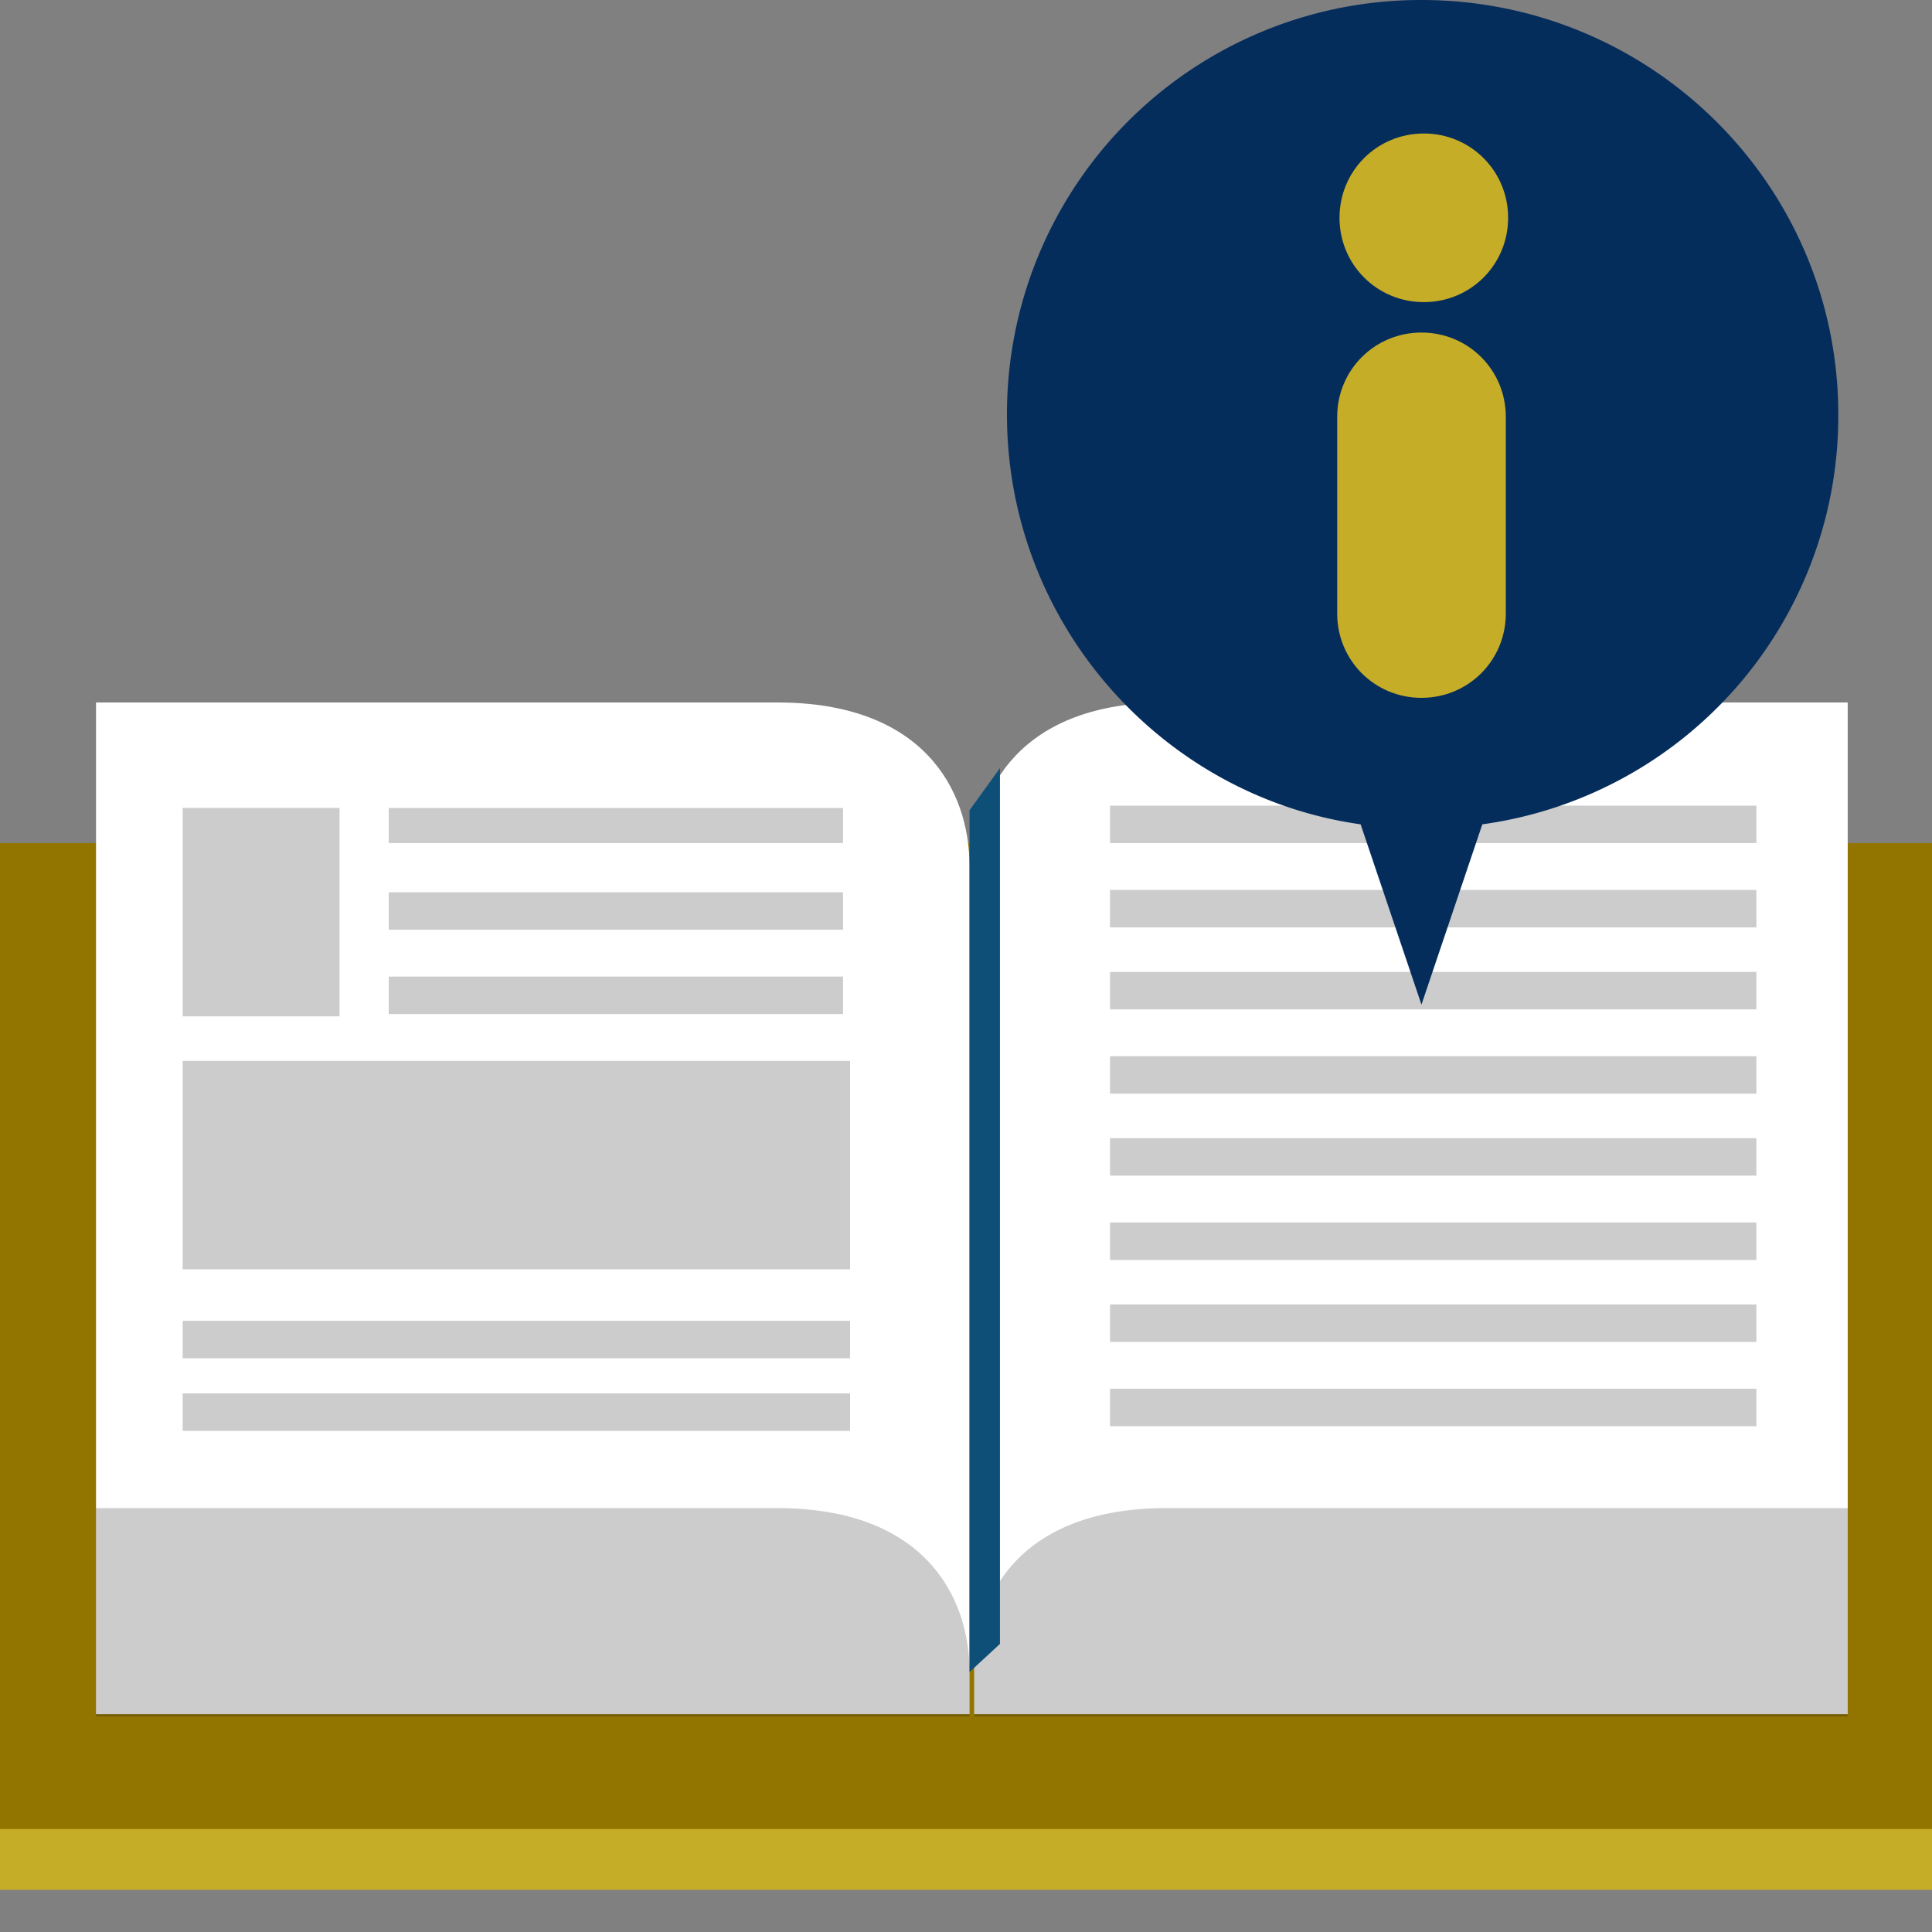<svg width="40" height="40" fill="none" xmlns="http://www.w3.org/2000/svg"><rect width="100%" height="100%" fill="#808080" stroke="none"/><g clip-path="url(#prefix__a)"><path d="M40 18.715H0v20.412h40V18.715z" fill="#C5AD28"/><path d="M40 17.455H0v20.412h40V17.455z" fill="#927500"/><path d="M1.988 35.54V14.544h14.109c3.006 0 3.976 1.794 3.976 3.394V35.49H1.988v.048z" fill="#fff"/><path opacity=".2" d="M1.988 35.54v-4.316h14.109c3.006 0 3.976 1.794 3.976 3.394v.921H1.988z" fill="#000"/><path d="M38.255 35.54V14.544h-14.11c-3.006 0-3.975 1.794-3.975 3.394V35.49h18.084v.048z" fill="#fff"/><path opacity=".2" d="M38.255 35.54v-4.316h-14.11c-3.006 0-3.975 1.794-3.975 3.394v.921h18.084z" fill="#000"/><path d="M20.073 16.776v17.842l.63-.582V15.903l-.63.873z" fill="#0E4F78"/><path opacity=".2" d="M7.03 21.042H3.782v-4.315H7.03v4.315zM3.782 26.28H17.6v-4.315H3.782v4.315zm13.672-9.552H8.048v.727h9.406v-.727zm0 1.746H8.048v.775h9.406v-.775zm0 1.745H8.048v.776h9.406v-.776zm5.528-3.49v.726h13.382v-.775H22.982v.048zm0 2.472h13.382v-.776H22.982v.776zm0 1.697h13.382v-.776H22.982v.776zm0 1.745h13.382v-.775H22.982v.775zm0 1.697h13.382v-.775H22.982v.775zm0 1.746h13.382v-.776H22.982v.776zm0 1.697h13.382v-.776H22.982v.776zm0 1.745h13.382v-.776H22.982v.776zm-19.2-1.406H17.6v-.776H3.782v.776zm0 1.503H17.6v-.776H3.782v.776z" fill="#000"/><path fill-rule="evenodd" clip-rule="evenodd" d="M38.06 8.582C38.06 3.83 34.182 0 29.43 0a8.567 8.567 0 0 0-8.582 8.582c0 4.315 3.2 7.903 7.322 8.485l1.26 3.733 1.26-3.733a8.536 8.536 0 0 0 7.37-8.485z" fill="#052D5C"/><path fill-rule="evenodd" clip-rule="evenodd" d="M29.479 6.255c.97 0 1.745-.776 1.745-1.746s-.776-1.745-1.745-1.745c-.97 0-1.746.775-1.746 1.745 0 .97.776 1.746 1.746 1.746zm-.049.63c-.97 0-1.745.776-1.745 1.745v4.073c0 .97.776 1.745 1.745 1.745.97 0 1.746-.775 1.746-1.745V8.63c0-.97-.776-1.745-1.746-1.745z" fill="#C5AD28"/></g><defs><clipPath id="prefix__a"><path fill="#fff" d="M0 0h40v39.127H0z"/></clipPath></defs></svg>